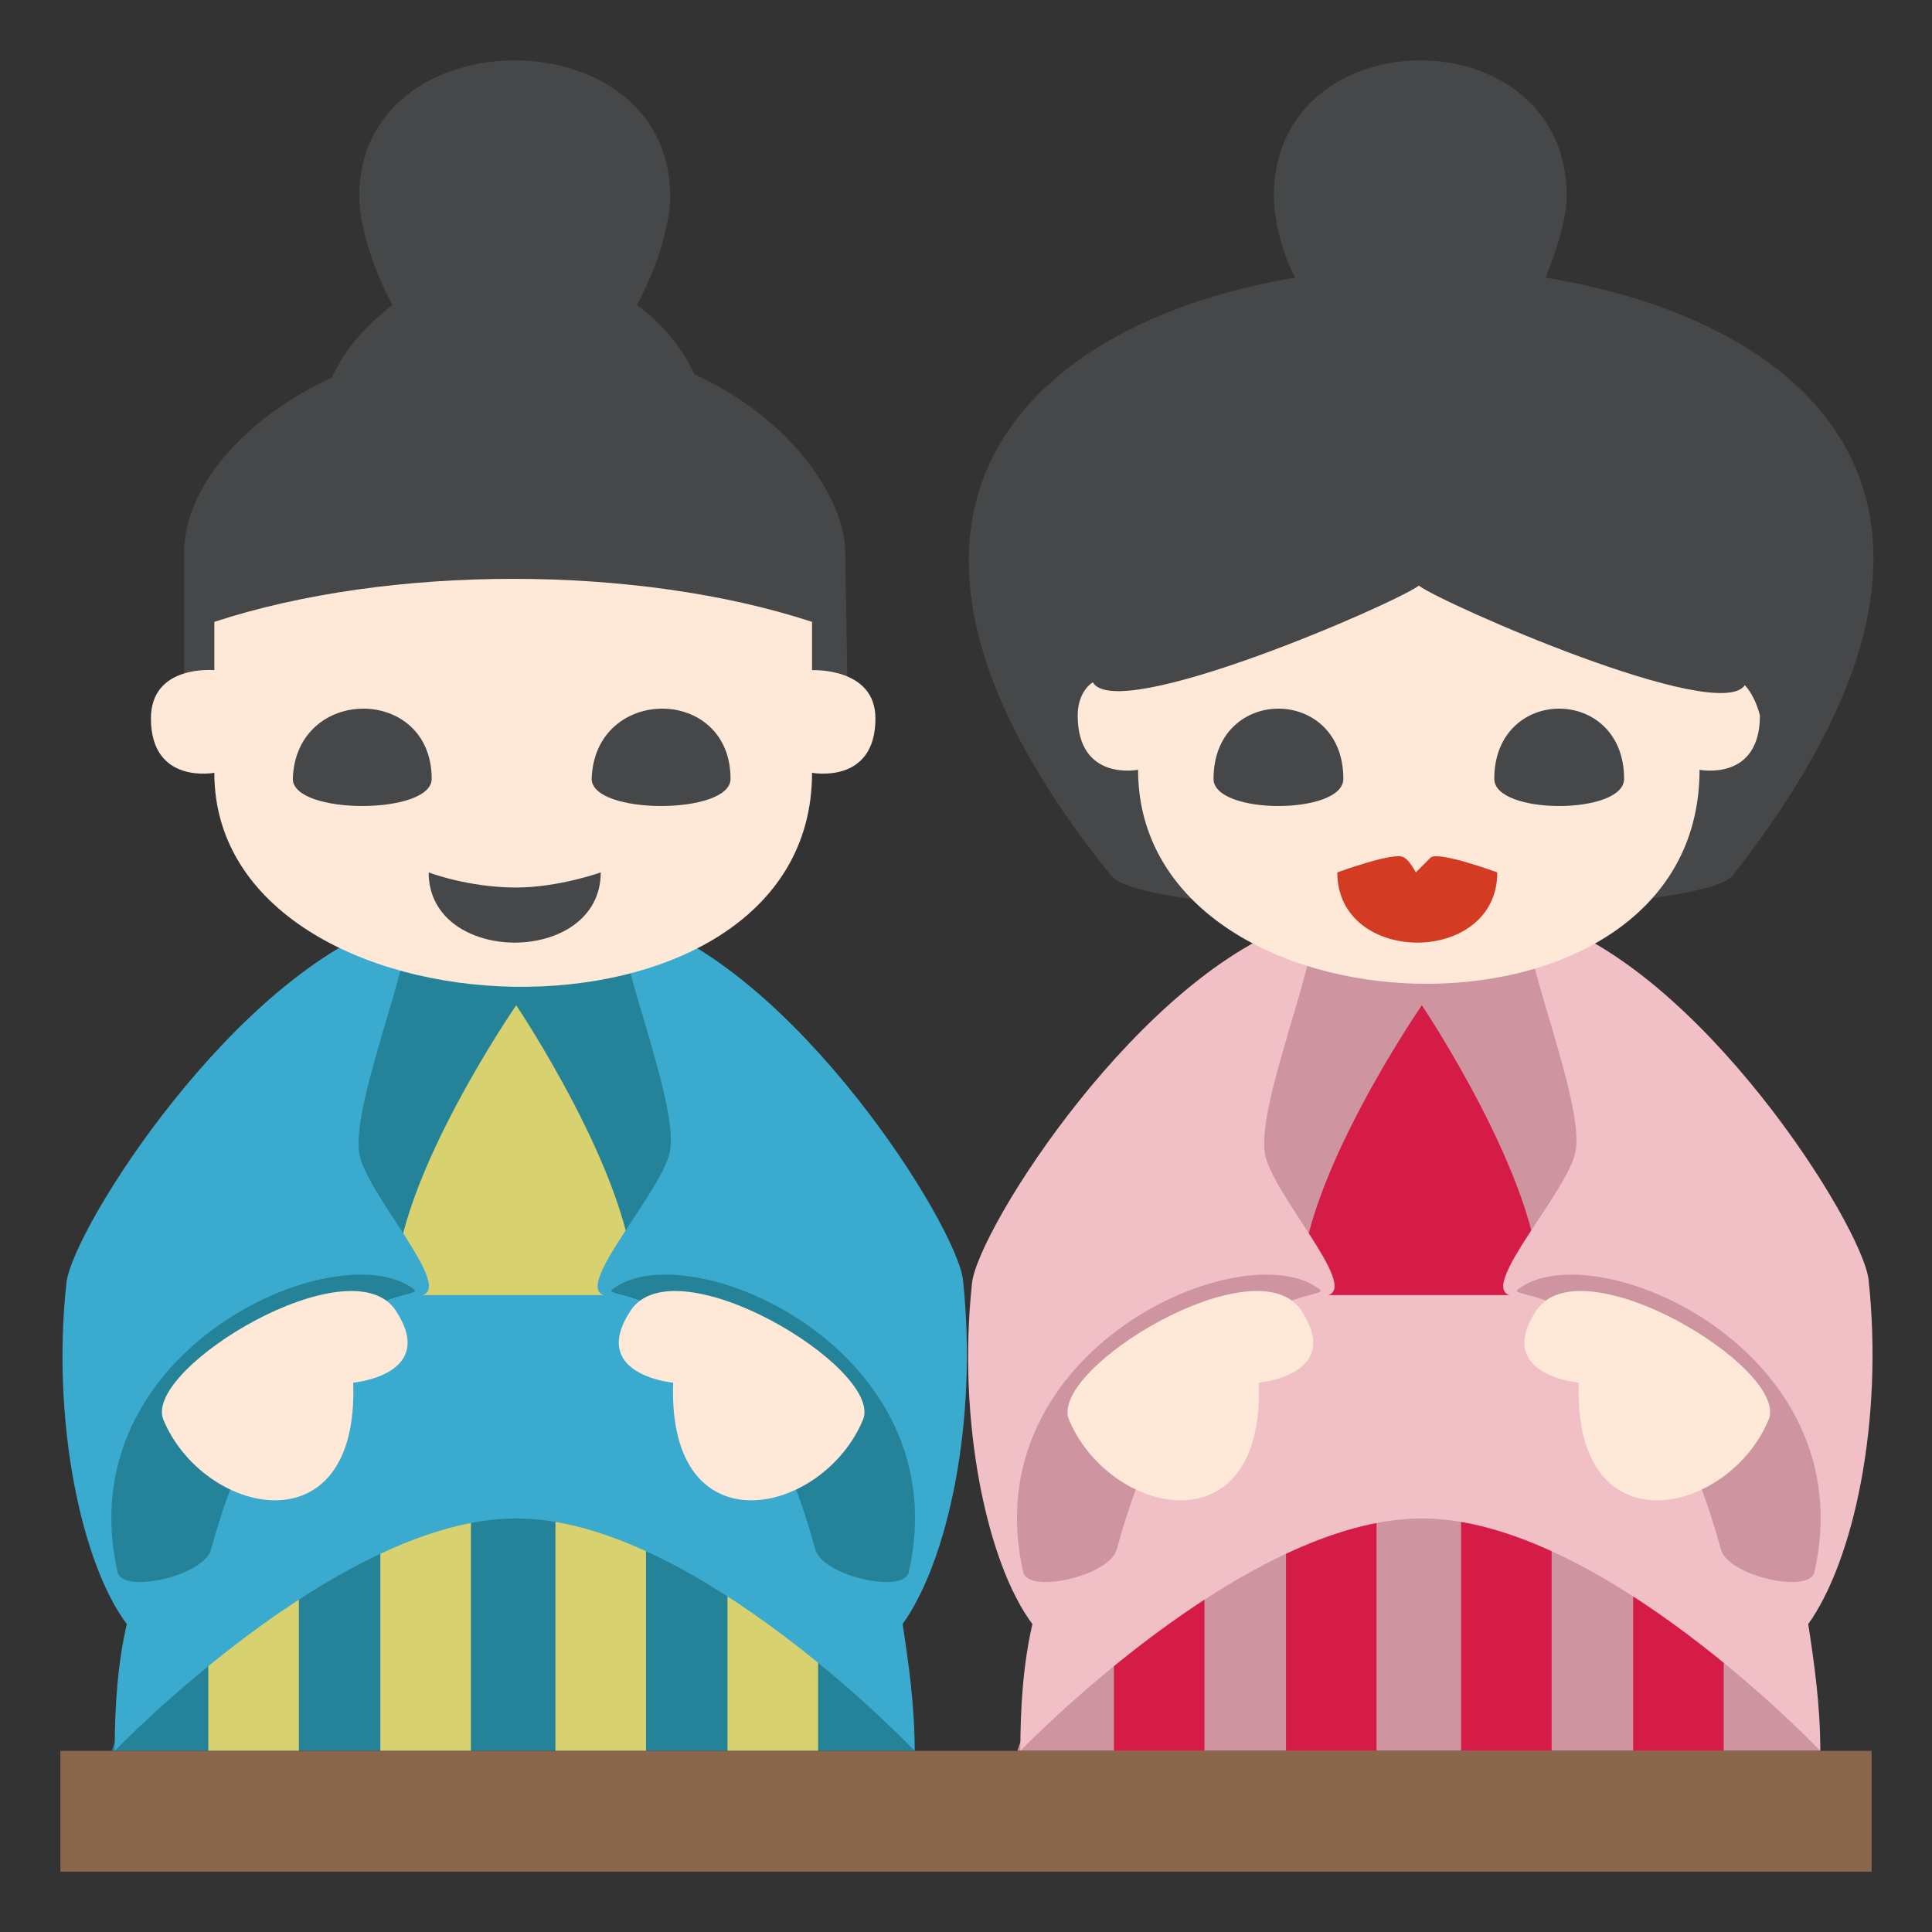 <?xml version="1.0" encoding="utf-8"?>
<svg width="800px" height="800px" viewBox="0 0 64 64" xmlns="http://www.w3.org/2000/svg" xmlns:xlink="http://www.w3.org/1999/xlink" aria-hidden="true" role="img" class="iconify iconify--emojione" preserveAspectRatio="xMidYMid meet">
<rect x="0" y="0" width="64" height="64" fill="#333333" stroke="none"/>
<path fill="#ce95a0" d="M47 19.7L33.7 58h26.6z">
</path>
<g fill="#d51c46">
<path d="M36.9 48.7h3V58h-3z">
</path>
<path d="M42.6 48.7h3V58h-3z">
</path>
<path d="M48.4 48.7h3V58h-3z">
</path>
<path d="M54.1 48.7h3V58h-3z">
</path>
<path d="M51 42.6c0 3.5-7.9 3.5-7.9 0s4-9.3 4-9.3s3.9 5.8 3.9 9.3">
</path>
</g>
<path d="M61.9 42.4c-.2-1.8-5.6-10.4-11-12c-1.2-.4 1.6 5.8 1.3 7.7c-.2 1.3-3.2 4.5-2.2 4.8h-6c1-.3-1.9-3.4-2.1-4.7c-.3-1.9 2.5-8.1 1.3-7.7c-5.4 1.7-10.8 10.2-11 12c-.5 4.6.5 9.3 2 11.3c-.3 1.3-.4 2.7-.4 4.2c0 0 7.4-7.7 13.3-7.7S60.3 58 60.3 58c0-1.5-.2-2.9-.4-4.2c1.5-2.1 2.5-6.7 2-11.4" fill="#f0c0c6">
</path>
<path d="M33.9 52.1c.2.7 2.9.1 3.1-.8c2.5-9.1 7.3-8.2 6.7-8.6c-2.5-1.9-11.5 2-9.8 9.4" fill="#ce95a0">
</path>
<path d="M43.1 43.4c-1.5-2.2-8.3 1.9-7.7 3.6c1.3 3.2 6.5 4.4 6.3-1.2c.1 0 2.8-.3 1.4-2.4" fill="#fee8d8">
</path>
<path d="M60.1 52.1c-.2.7-2.9.1-3.1-.8c-2.5-9.1-7.3-8.2-6.7-8.6c2.5-1.9 11.5 2 9.8 9.4" fill="#ce95a0">
</path>
<path d="M50.9 43.4c1.5-2.2 8.3 1.9 7.7 3.6c-1.3 3.2-6.5 4.4-6.3-1.2c-.1 0-2.8-.3-1.4-2.4" fill="#fee8d8">
</path>
<path fill="#258399" d="M17 19.7L3.7 58h26.6z">
</path>
<g fill="#d7d16f">
<path d="M6.9 48.7h3V58h-3z">
</path>
<path d="M12.6 48.7h3V58h-3z">
</path>
<path d="M18.4 48.7h3V58h-3z">
</path>
<path d="M24.1 48.7h3V58h-3z">
</path>
<path d="M21 42.6c0 3.5-7.9 3.5-7.9 0s4-9.3 4-9.3s3.9 5.8 3.9 9.3">
</path>
</g>
<path d="M31.9 42.4c-.2-1.8-5.6-10.4-11-12c-1.2-.4 1.6 5.8 1.3 7.7c-.2 1.3-3.2 4.5-2.2 4.8h-6c1-.3-1.9-3.4-2.1-4.7c-.3-1.9 2.5-8.1 1.3-7.7c-5.4 1.7-10.8 10.2-11 12c-.5 4.6.5 9.3 2 11.3c-.3 1.3-.4 2.7-.4 4.2c0 0 7.4-7.7 13.3-7.7S30.3 58 30.3 58c0-1.5-.2-2.9-.4-4.2c1.5-2.1 2.5-6.7 2-11.4" fill="#3baacf">
</path>
<path d="M3.9 52.1c.2.7 2.9.1 3.1-.8c2.5-9.1 7.3-8.2 6.7-8.6c-2.5-1.9-11.5 2-9.8 9.4" fill="#258399">
</path>
<path d="M13.1 43.4c-1.5-2.2-8.3 1.9-7.7 3.6c1.3 3.2 6.5 4.4 6.3-1.2c.1 0 2.8-.3 1.4-2.4" fill="#fee8d8">
</path>
<path d="M30.1 52.1c-.2.7-2.9.1-3.1-.8c-2.5-9.1-7.3-8.2-6.7-8.6c2.5-1.9 11.5 2 9.8 9.4" fill="#258399">
</path>
<path d="M20.9 43.4c1.5-2.2 8.3 1.9 7.7 3.6c-1.3 3.2-6.5 4.4-6.3-1.2c-.1 0-2.8-.3-1.4-2.4" fill="#fee8d8">
</path>
<path d="M2 58h60v4H2v-4z" fill="#89664c">
</path>
<path d="M28 18.3c0-1.7-1.7-4.4-5-5.9c-.4-.9-1.1-1.7-1.9-2.3c.7-1.3 1.1-2.7 1.1-3.6c0-6-10.3-6-10.3 0c0 .9.4 2.3 1.1 3.6c-.9.7-1.6 1.5-2 2.4c-3 1.4-4.9 3.7-4.9 5.8v6.2h22l-.1-6.2" fill="#454749">
</path>
<path d="M26.9 25.6s2.1.4 2.1-1.8c0-1.7-2.1-1.6-2.1-1.6v-1.6c-5.8-1.9-14-1.9-19.8 0v1.6S5 22 5 23.8c0 2.2 2.1 1.8 2.1 1.8c0 9.1 19.8 9.8 19.8 0" fill="#fee8d8">
</path>
<g fill="#454749">
<path d="M24.2 25.8c0 1.2-4.6 1.2-4.6 0c.1-3.1 4.6-3.1 4.6 0">
</path>
<path d="M14.3 25.8c0 1.2-4.6 1.2-4.6 0c.1-3.1 4.6-3.1 4.6 0">
</path>
<path d="M14.2 28.9c0 3.1 5.7 3.1 5.7 0c0 0-1.4.5-2.8.5c-1.6 0-2.9-.5-2.9-.5">
</path>
<path d="M51.2 9.2c.4-1 .7-2 .7-2.7c0-6-9.7-6-9.7 0c0 .7.2 1.7.7 2.7c-8.5 1.4-16 7.5-6.1 19.8c1.3 1.6 19.3 1.5 20.6 0c9.8-12.5 2.4-18.4-6.2-19.8">
</path>
</g>
<path d="M57.8 22.7c-.9 1.3-10-2.7-10.8-3.3c-.8.6-10 4.6-10.8 3.2c-.3.2-.5.6-.5 1.1c0 2.2 2 1.8 2 1.8c0 9.1 18.6 9.8 18.6 0c0 0 2 .4 2-1.8c-.1-.4-.3-.8-.5-1" fill="#fee8d8">
</path>
<g fill="#454749">
<path d="M53.8 25.8c0 1.2-4.3 1.2-4.3 0c0-3.1 4.3-3.1 4.3 0">
</path>
<path d="M44.5 25.8c0 1.2-4.3 1.2-4.3 0c0-3.1 4.3-3.1 4.3 0">
</path>
</g>
<path d="M46.5 28.4c-.3-.2-2.2.5-2.2.5c0 3.1 5.3 3.1 5.3 0c0 0-1.9-.7-2.2-.5l-.5.5s-.2-.4-.4-.5" fill="#d33b23">
</path>
</svg>